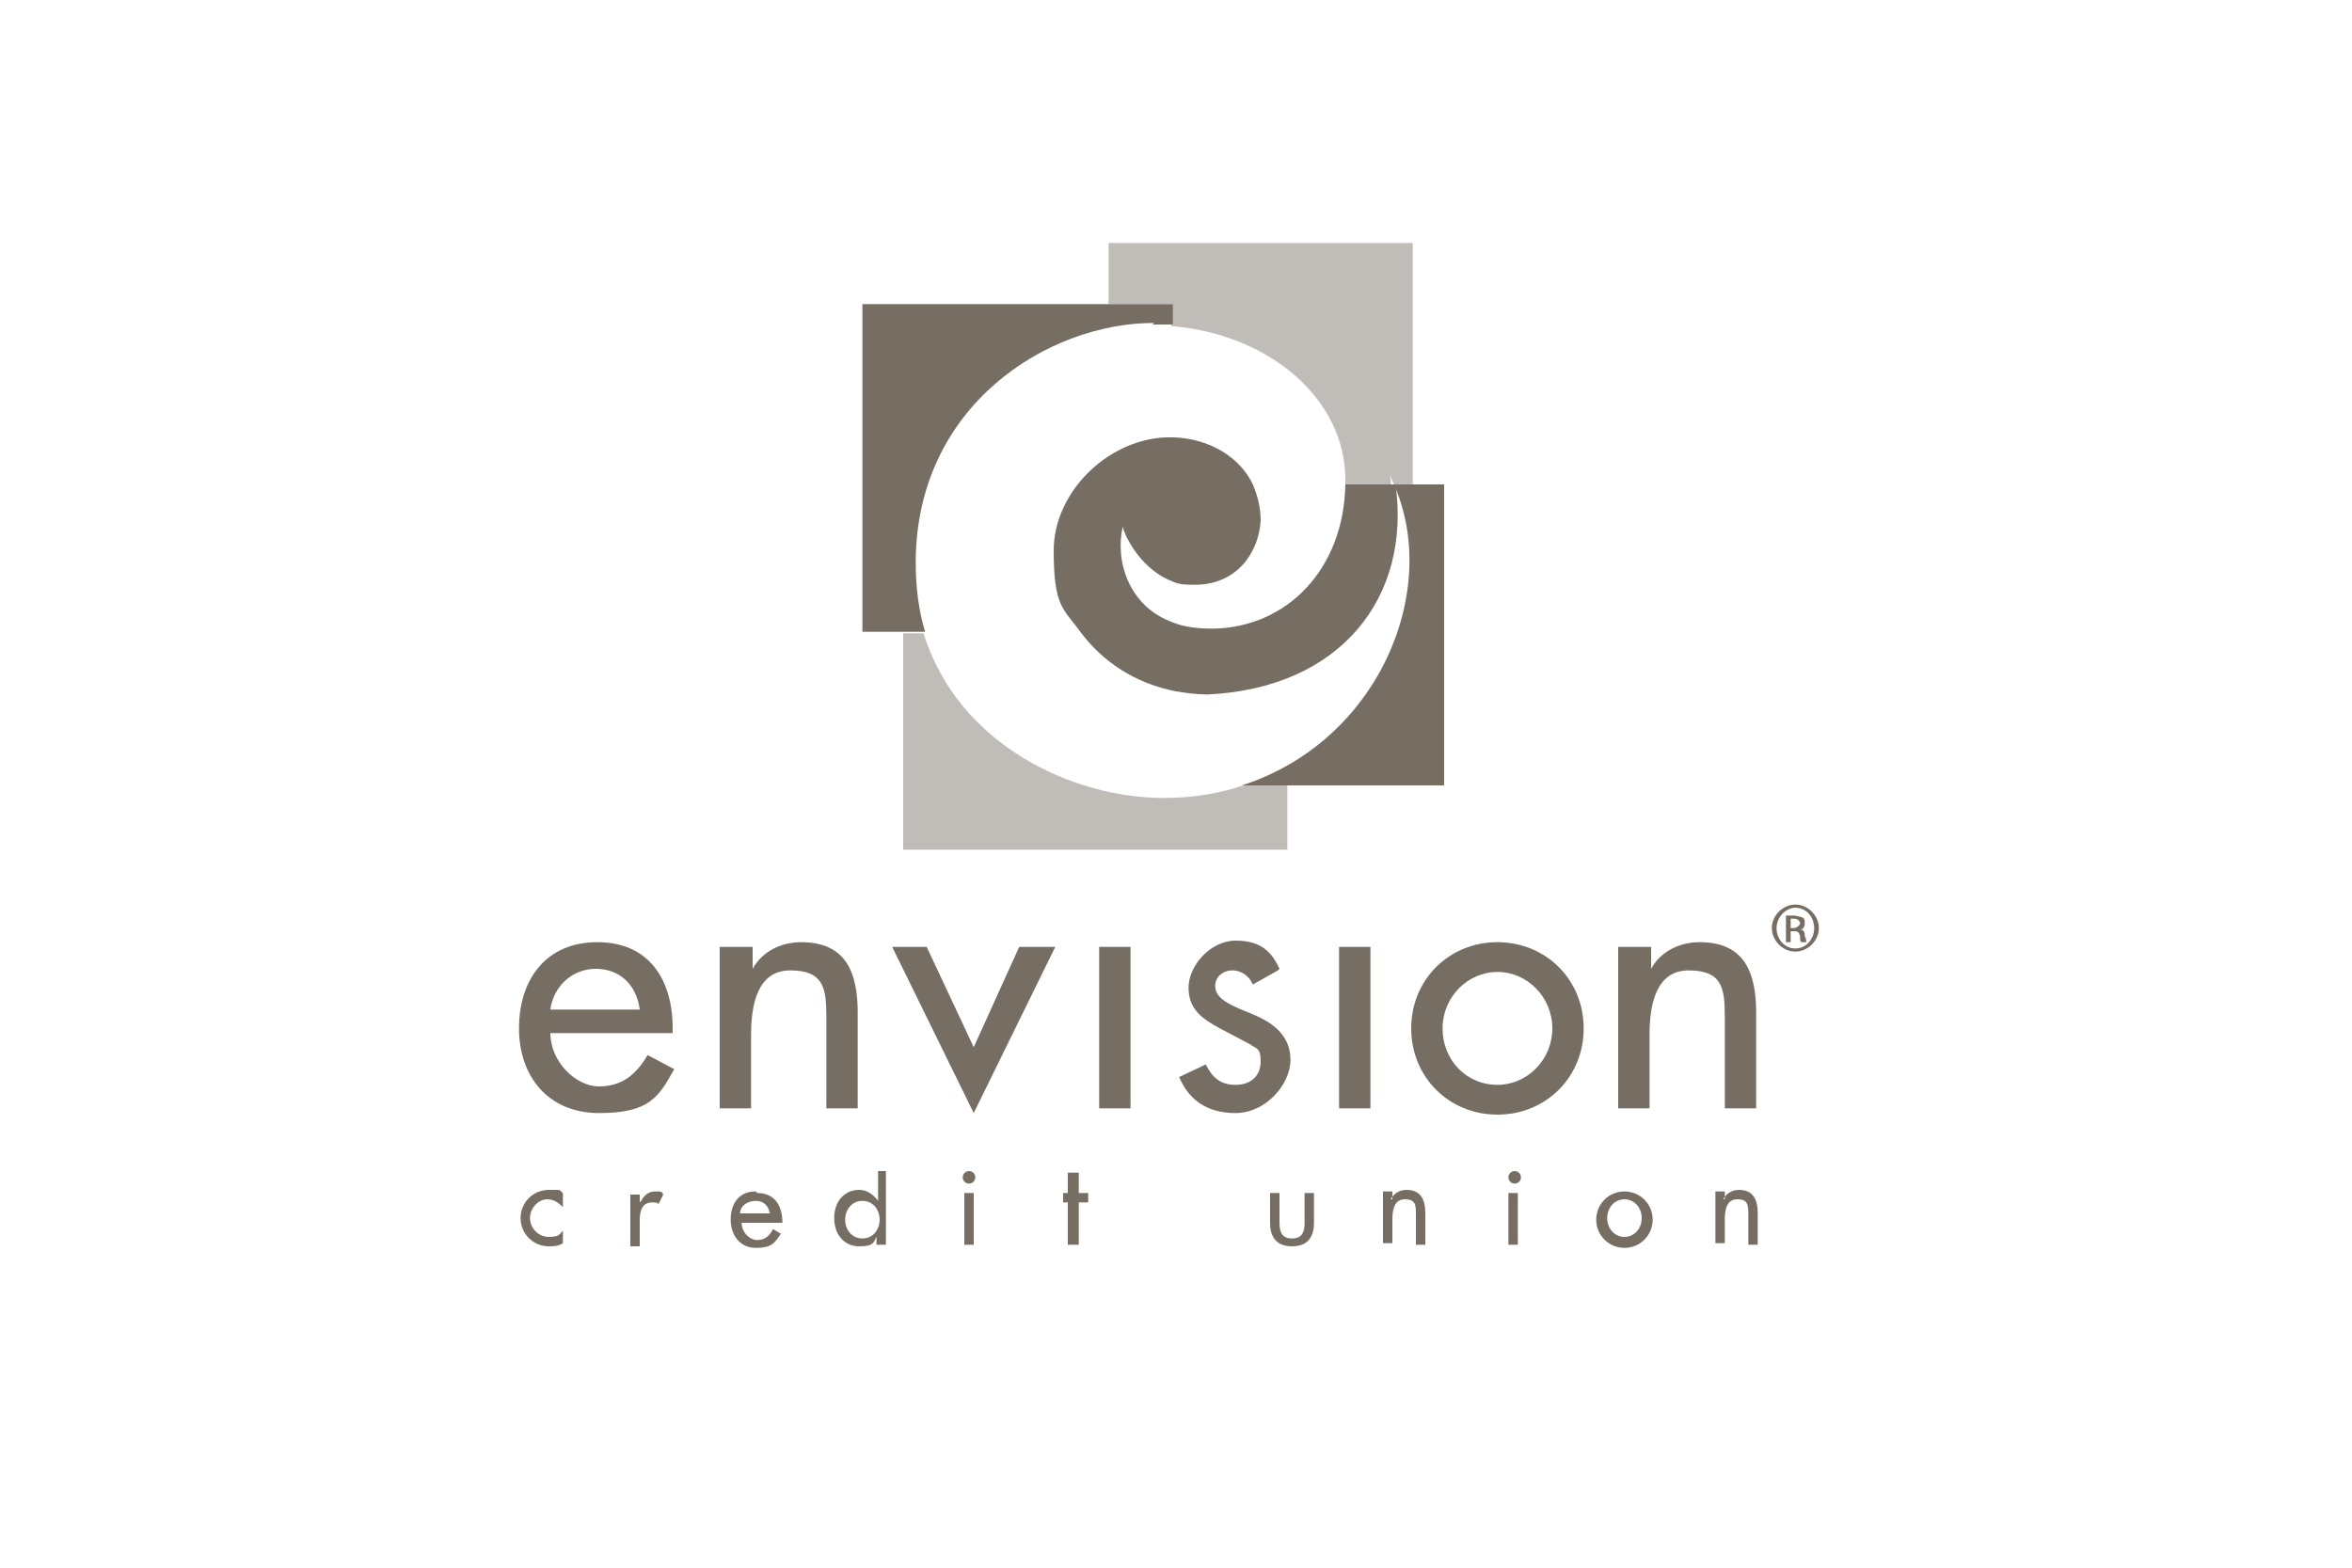 <?xml version="1.0" encoding="UTF-8"?>
<svg id="Layer_2" xmlns="http://www.w3.org/2000/svg" width="150" height="100" version="1.1" viewBox="0 0 150 100">
  <!-- Generator: Adobe Illustrator 29.1.0, SVG Export Plug-In . SVG Version: 2.1.0 Build 142)  -->
  <defs>
    <style>
      .st0 {
        fill: #c0bcb7;
      }

      .st1 {
        fill-rule: evenodd;
      }

      .st1, .st2 {
        fill: #766e63;
      }
    </style>
  </defs>
  <g>
    <g>
      <path class="st2" d="M42.9,65.6c0-3.1-1.5-5.5-4.8-5.5s-5,2.4-5,5.5,1.9,5.4,5.1,5.4,3.8-1,4.8-2.8l-1.7-.9c-.7,1.2-1.6,2-3.1,2s-3.1-1.6-3.1-3.4h7.8v-.3ZM35.1,64.4c.2-1.5,1.4-2.6,2.9-2.6s2.6,1,2.8,2.6h-5.8Z"/>
      <path class="st1" d="M48,60.4v1.4h0c.6-1.1,1.8-1.7,3.1-1.7,2.9,0,3.6,2,3.6,4.5v6.1h-2v-5.9c0-1.8-.2-2.9-2.3-2.9s-2.5,2.2-2.5,4.1v4.7h-2v-10.3h2"/>
      <polyline class="st1" points="59.1 60.4 62.1 66.8 65 60.4 67.3 60.4 62.1 71 56.9 60.4 59.1 60.4"/>
      <rect class="st2" x="70.1" y="60.4" width="2" height="10.3"/>
      <path class="st1" d="M81.5,61.9l-1.6.9c-.2-.5-.7-.9-1.3-.9s-1.1.4-1.1,1c0,.9,1.2,1.3,2.4,1.8,1.2.5,2.4,1.3,2.4,2.9s-1.6,3.4-3.5,3.4-3-.9-3.6-2.3l1.7-.8c.4.8.9,1.3,1.9,1.3s1.6-.6,1.6-1.5-.3-.8-.7-1.1l-1.9-1c-1.1-.6-2-1.2-2-2.6s1.4-3,3-3,2.3.7,2.8,1.8"/>
      <rect class="st2" x="85.4" y="60.4" width="2" height="10.3"/>
      <path class="st2" d="M95.5,60.1c-3.1,0-5.5,2.4-5.5,5.5s2.4,5.5,5.5,5.5,5.5-2.4,5.5-5.5-2.4-5.5-5.5-5.5ZM95.5,69.2c-2,0-3.5-1.6-3.5-3.6s1.6-3.6,3.5-3.6,3.5,1.6,3.5,3.6-1.6,3.6-3.5,3.6Z"/>
      <path class="st1" d="M105.3,60.4v1.4h0c.6-1.1,1.8-1.7,3.1-1.7,2.9,0,3.6,2,3.6,4.5v6.1h-2v-5.9c0-1.8-.2-2.9-2.3-2.9s-2.5,2.2-2.5,4.1v4.7h-2v-10.3h2"/>
      <g>
        <path class="st2" d="M114.5,57.7h0c-.8,0-1.5.7-1.5,1.5s.7,1.5,1.5,1.5,1.5-.7,1.5-1.5-.7-1.5-1.5-1.5ZM114.5,60.5c-.7,0-1.2-.6-1.2-1.3s.6-1.3,1.2-1.3h0c.7,0,1.2.6,1.2,1.3s-.5,1.3-1.2,1.3Z"/>
        <path class="st2" d="M114.8,59.3h0c.2,0,.3-.2.3-.4s0-.3-.2-.4c-.1,0-.3-.1-.5-.1s-.3,0-.5,0v1.7h.3v-.7h.2c.2,0,.3,0,.4.3,0,.2,0,.4.1.4h.3c0,0,0-.2-.1-.4,0-.3-.1-.4-.3-.4ZM114.4,59.2h-.2v-.6s.1,0,.2,0c.3,0,.4.2.4.3s-.2.3-.4.3Z"/>
      </g>
    </g>
    <g>
      <g>
        <path class="st1" d="M35.9,77c-.3-.3-.6-.5-1-.5-.6,0-1.1.6-1.1,1.2s.5,1.2,1.2,1.2.7-.2.9-.4v.8c-.3.2-.6.2-.9.2-1,0-1.8-.8-1.8-1.8s.8-1.8,1.8-1.8.6,0,.9.2v.8"/>
        <path class="st1" d="M40.9,76.6h0c.2-.4.5-.6.9-.6s.4,0,.5.2l-.3.6c-.1-.1-.2-.1-.4-.1-.7,0-.8.6-.8,1.2v1.6h-.6v-3.3h.6v.5"/>
        <path class="st2" d="M48.2,76c-1.1,0-1.6.8-1.6,1.8s.6,1.8,1.6,1.8,1.2-.3,1.6-.9l-.5-.3c-.2.4-.5.7-1,.7s-1-.5-1-1.1h2.6c0-1.1-.5-1.9-1.6-1.9ZM47.2,77.4c0-.5.5-.8,1-.8s.8.3.9.8h-1.9Z"/>
        <path class="st2" d="M56,74.7v1.9h0c-.3-.4-.7-.7-1.2-.7-1,0-1.6.8-1.6,1.8s.6,1.8,1.6,1.8.9-.3,1.1-.6h0v.5h.6v-4.7h-.6ZM55,79c-.7,0-1.1-.6-1.1-1.2s.4-1.2,1.1-1.2,1.1.6,1.1,1.2-.4,1.2-1.1,1.2Z"/>
        <rect class="st2" x="61.5" y="76.1" width=".6" height="3.3"/>
        <polyline class="st1" points="68.8 79.4 68.1 79.4 68.1 76.7 67.8 76.7 67.8 76.1 68.1 76.1 68.1 74.8 68.8 74.8 68.8 76.1 69.4 76.1 69.4 76.7 68.8 76.7 68.8 79.4"/>
        <path class="st1" d="M81.6,76.1v1.9c0,.5.1,1,.8,1s.8-.5.8-1v-1.9h.6v1.9c0,.9-.4,1.5-1.4,1.5s-1.4-.6-1.4-1.5v-1.9h.6"/>
        <path class="st1" d="M88.7,76.5h0c.2-.4.6-.6,1-.6.9,0,1.2.6,1.2,1.5v2h-.6v-1.9c0-.6,0-1-.7-1s-.8.7-.8,1.3v1.5h-.6v-3.3h.6v.5"/>
        <rect class="st2" x="96.2" y="76.1" width=".6" height="3.3"/>
        <path class="st2" d="M103.6,76c-1,0-1.8.8-1.8,1.8s.8,1.8,1.8,1.8,1.8-.8,1.8-1.8-.8-1.8-1.8-1.8ZM103.6,78.9c-.6,0-1.1-.5-1.1-1.2s.5-1.2,1.1-1.2,1.1.5,1.1,1.2-.5,1.2-1.1,1.2Z"/>
        <path class="st1" d="M109.9,76.5h0c.2-.4.6-.6,1-.6.9,0,1.2.6,1.2,1.5v2h-.6v-1.9c0-.6,0-1-.7-1s-.8.7-.8,1.3v1.5h-.6v-3.3h.6v.5"/>
      </g>
      <circle class="st2" cx="61.8" cy="75.1" r=".4"/>
      <circle class="st2" cx="96.6" cy="75.1" r=".4"/>
    </g>
  </g>
  <g>
    <path class="st0" d="M74.7,19.5v1.3c6.2.5,11.1,4.6,11.1,9.8s0,.2,0,.3h2.9c0-.2,0-.5-.1-.7.1.2.2.5.3.7h1.2v-15.4h-19.4v3.9h4Z"/>
    <path class="st0" d="M74.2,50.9c-5.8,0-13.1-3.4-15.3-10.5h-1.3v13.8h24.5v-4.1h-2.8c-1.5.5-3.2.8-5,.8Z"/>
    <g>
      <path class="st2" d="M73.5,20.7c.4,0,.8,0,1.3,0v-1.3h-19.8v20.9h4c-.4-1.3-.6-2.8-.6-4.4,0-10,8.4-15.3,15.2-15.3Z"/>
      <path class="st2" d="M88.7,30.9h-2.9c-.1,5.4-3.7,9.1-8.4,9.2-1,0-1.9-.1-2.6-.4-2.8-1-3.7-3.9-3.2-6.1.2.8,1.3,2.8,3.2,3.5.4.2.9.2,1.4.2,2.8,0,4.1-2.2,4.2-4.1,0-.8-.2-1.6-.5-2.3-.8-1.7-2.7-2.9-5-3-.2,0-.4,0-.6,0-3.8.2-7.1,3.6-7.1,7.2s.6,3.7,1.7,5.2c1.4,1.9,3.5,3.3,6.1,3.8.6.1,1.3.2,2,.2,8.6-.4,13-6.3,12-13.4Z"/>
      <path class="st2" d="M90.1,30.9h-1.2c3,6.8-1,16.4-9.7,19.2h12.9v-19.2h-2Z"/>
    </g>
  </g>
</svg>